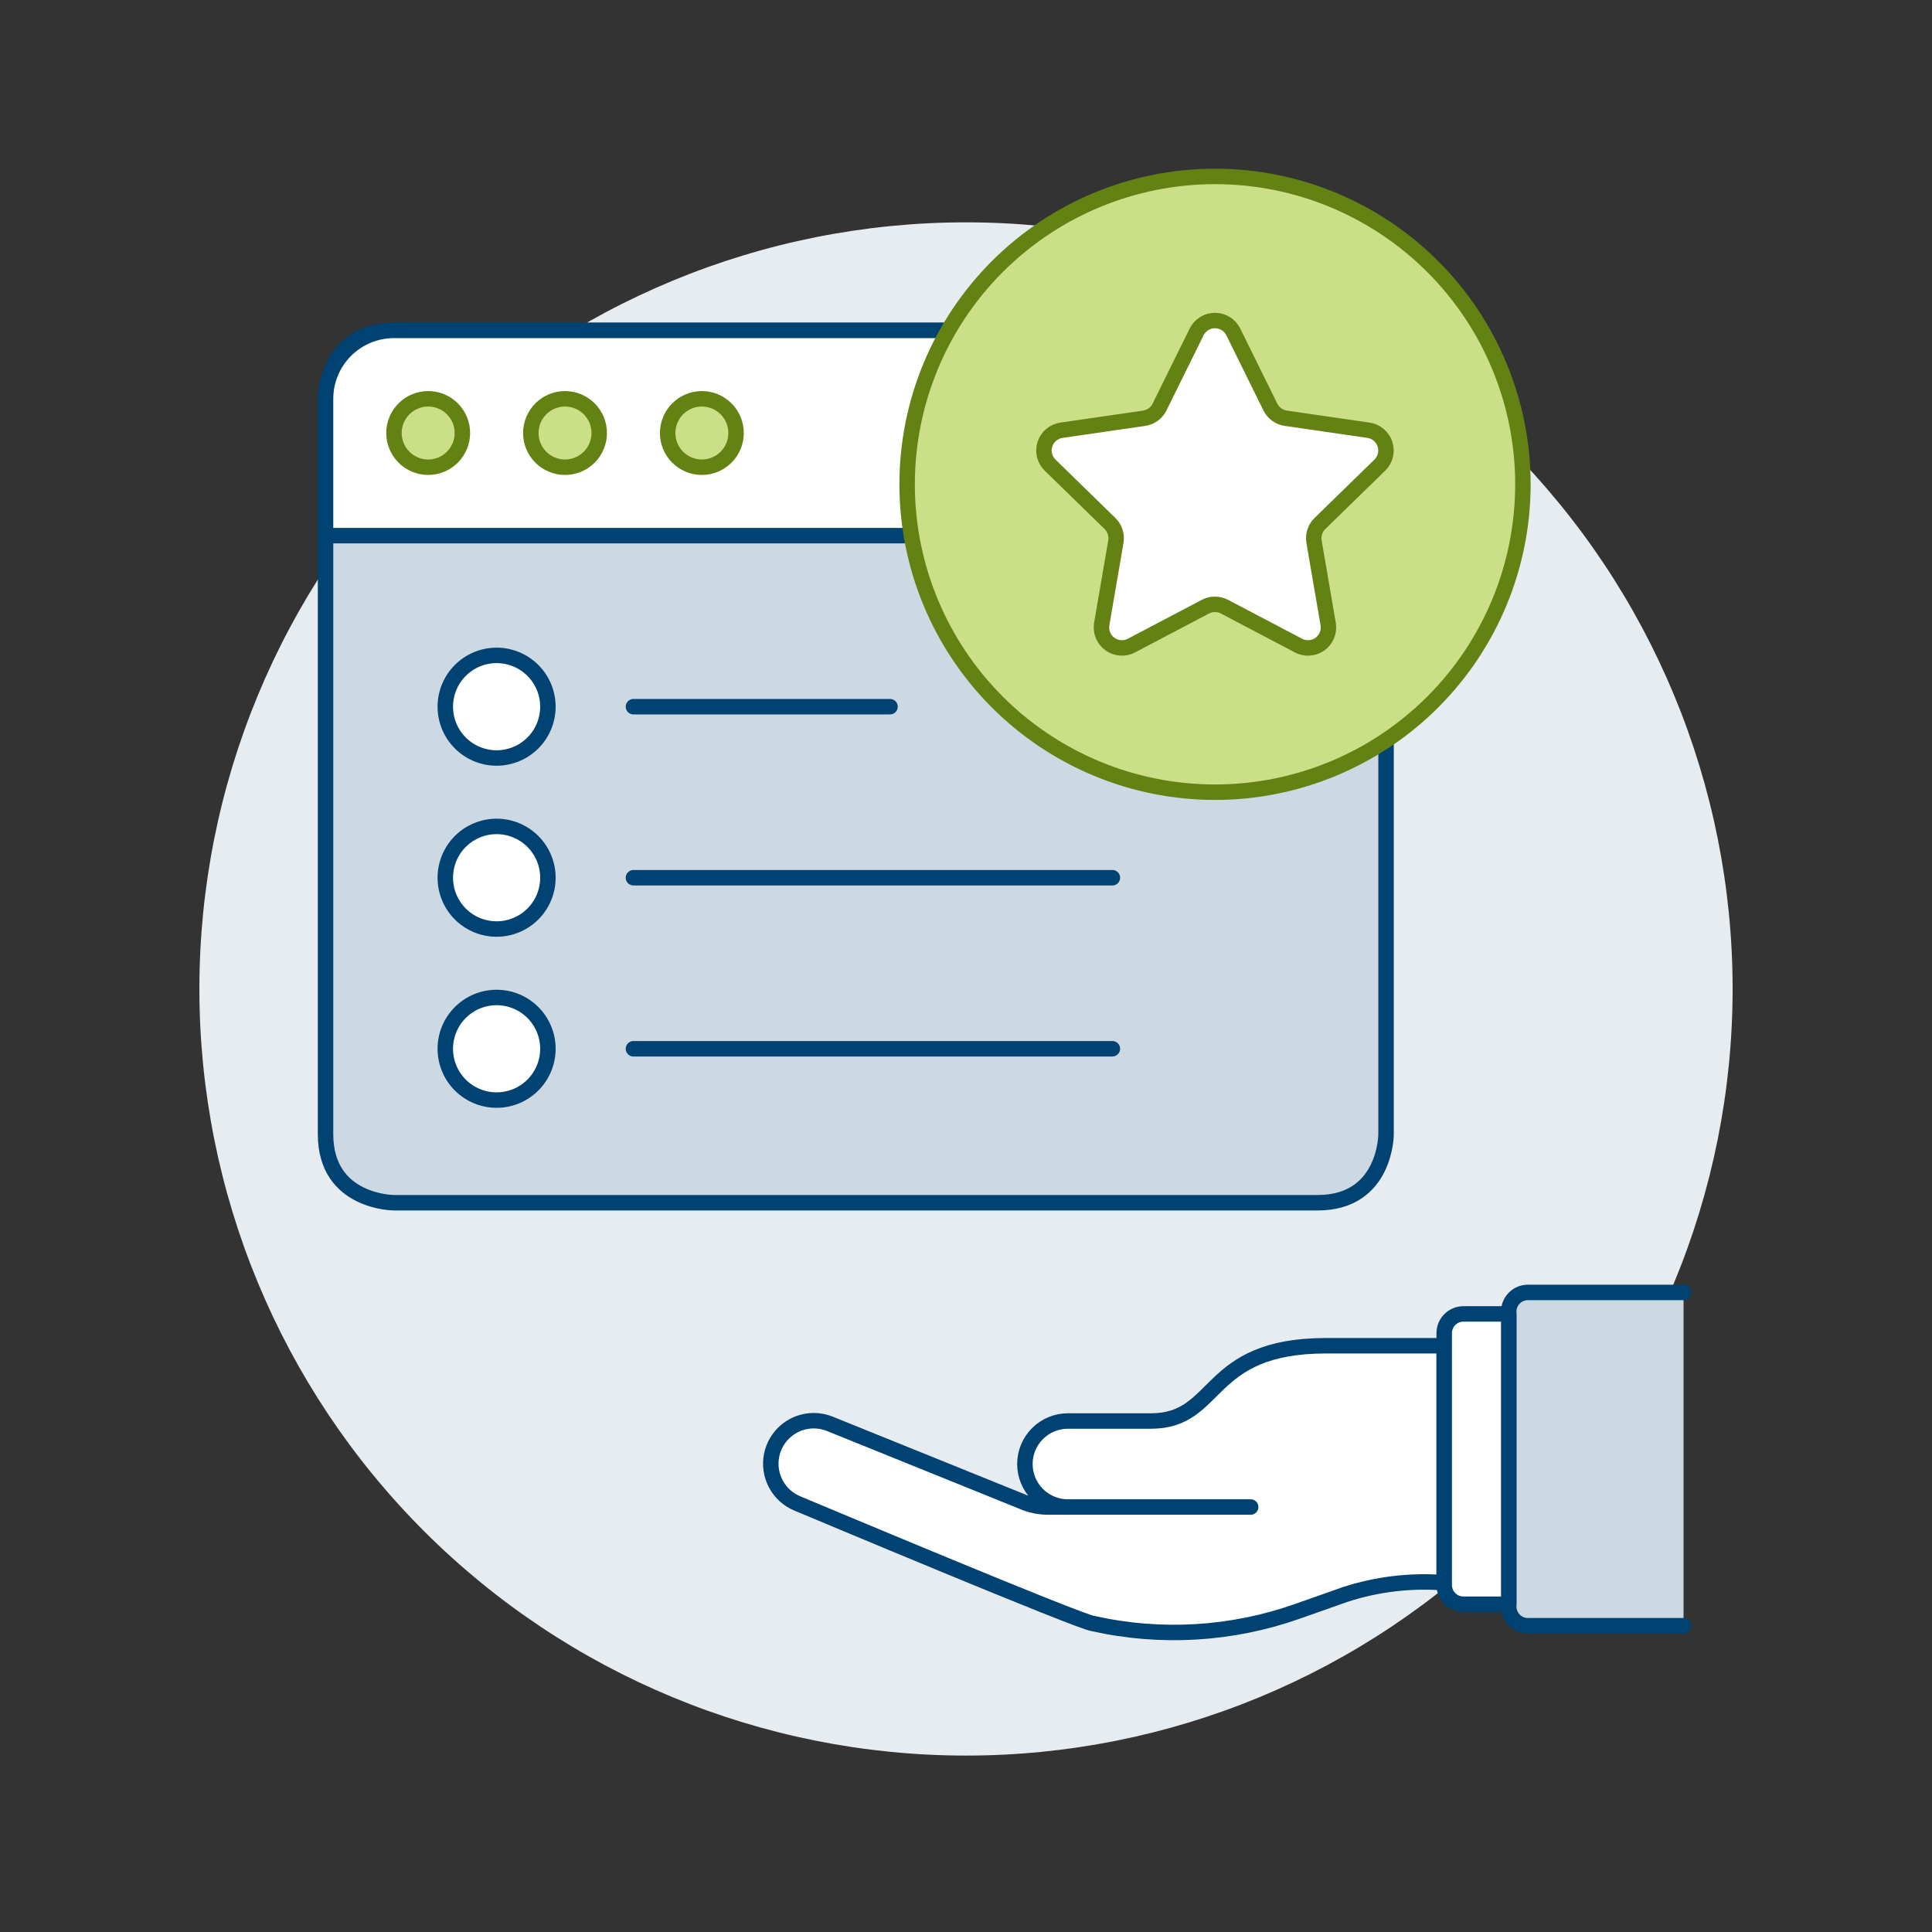 <?xml version="1.0" encoding="UTF-8"?>
<svg xmlns="http://www.w3.org/2000/svg" width="500" height="500" viewBox="0 0 500 500" fill="none">
  <rect x="0" y="0" width="500" height="500" fill="#333333" stroke="none"/>
  <g id="app-awarded-1-5">
    <path id="Vector" d="M51.6 255.942C51.6 308.561 72.502 359.025 109.71 396.232C146.917 433.439 197.381 454.342 250 454.342C302.619 454.342 353.082 433.439 390.29 396.232C427.497 359.025 448.4 308.561 448.4 255.942C448.4 203.323 427.497 152.859 390.29 115.652C353.082 78.445 302.619 57.542 250 57.542C197.381 57.542 146.917 78.445 109.71 115.652C72.502 152.859 51.6 203.323 51.6 255.942Z" fill="#E7ECF1"></path>
    <path id="Vector_2" d="M101.959 85.501H341.001C341.001 85.501 358.709 85.501 358.709 103.209V293.559C358.709 293.559 358.709 311.266 341.001 311.266H101.959C101.959 311.266 84.252 311.266 84.252 293.559V103.209C84.252 103.209 84.252 85.501 101.959 85.501Z" fill="#CCD9E2"></path>
    <path id="Vector_3" d="M101.959 85.501H341.001C341.001 85.501 358.709 85.501 358.709 103.209V293.559C358.709 293.559 358.709 311.266 341.001 311.266H101.959C101.959 311.266 84.252 311.266 84.252 293.559V103.209C84.252 103.209 84.252 85.501 101.959 85.501Z" stroke="#004272" stroke-width="4" stroke-linejoin="round"></path>
    <path id="Vector_4" d="M341.006 85.501H101.959C97.263 85.501 92.759 87.367 89.438 90.688C86.118 94.008 84.252 98.512 84.252 103.209V138.623H358.709V103.209C358.709 100.884 358.252 98.581 357.363 96.433C356.473 94.284 355.169 92.332 353.525 90.688C351.882 89.044 349.93 87.739 347.782 86.849C345.634 85.96 343.331 85.501 341.006 85.501Z" fill="white" stroke="#004272" stroke-width="4" stroke-linejoin="round"></path>
    <path id="Vector_5" d="M115.242 182.891C115.242 184.635 115.586 186.361 116.253 187.972C116.92 189.583 117.898 191.047 119.131 192.28C120.364 193.513 121.828 194.491 123.439 195.158C125.05 195.826 126.776 196.169 128.52 196.169C130.264 196.169 131.99 195.826 133.601 195.158C135.212 194.491 136.676 193.513 137.909 192.28C139.142 191.047 140.12 189.583 140.787 187.972C141.455 186.361 141.798 184.635 141.798 182.891C141.798 179.37 140.399 175.992 137.909 173.502C135.419 171.012 132.042 169.613 128.52 169.613C124.999 169.613 121.621 171.012 119.131 173.502C116.641 175.992 115.242 179.37 115.242 182.891Z" fill="white" stroke="#004272" stroke-width="4" stroke-linejoin="round"></path>
    <path id="Vector_6" d="M115.242 227.154C115.242 228.898 115.586 230.625 116.253 232.236C116.92 233.847 117.898 235.31 119.131 236.543C120.364 237.776 121.828 238.754 123.439 239.422C125.05 240.089 126.776 240.432 128.52 240.432C130.264 240.432 131.99 240.089 133.601 239.422C135.212 238.754 136.676 237.776 137.909 236.543C139.142 235.31 140.12 233.847 140.787 232.236C141.455 230.625 141.798 228.898 141.798 227.154C141.798 223.633 140.399 220.256 137.909 217.765C135.419 215.275 132.042 213.876 128.52 213.876C124.999 213.876 121.621 215.275 119.131 217.765C116.641 220.256 115.242 223.633 115.242 227.154Z" fill="white" stroke="#004272" stroke-width="4" stroke-linejoin="round"></path>
    <path id="Vector_7" d="M163.934 182.891H230.333M163.934 227.154H287.884" stroke="#004272" stroke-width="4" stroke-linecap="round" stroke-linejoin="round"></path>
    <path id="Vector_8" d="M115.242 271.422C115.242 273.166 115.586 274.893 116.253 276.504C116.92 278.115 117.898 279.578 119.131 280.811C120.364 282.044 121.828 283.022 123.439 283.69C125.05 284.357 126.776 284.7 128.52 284.7C130.264 284.7 131.99 284.357 133.601 283.69C135.212 283.022 136.676 282.044 137.909 280.811C139.142 279.578 140.12 278.115 140.787 276.504C141.455 274.893 141.798 273.166 141.798 271.422C141.798 267.901 140.399 264.524 137.909 262.034C135.419 259.543 132.042 258.145 128.52 258.145C124.999 258.145 121.621 259.543 119.131 262.034C116.641 264.524 115.242 267.901 115.242 271.422Z" fill="white" stroke="#004272" stroke-width="4" stroke-linejoin="round"></path>
    <path id="Vector_9" d="M163.934 271.422H287.884" stroke="#004272" stroke-width="4" stroke-linecap="round" stroke-linejoin="round"></path>
    <path id="Vector_10" d="M101.959 112.063C101.959 114.411 102.892 116.663 104.552 118.323C106.213 119.983 108.464 120.916 110.813 120.916C113.161 120.916 115.413 119.983 117.073 118.323C118.733 116.663 119.666 114.411 119.666 112.063C119.666 109.714 118.733 107.463 117.073 105.802C115.413 104.142 113.161 103.209 110.813 103.209C108.464 103.209 106.213 104.142 104.552 105.802C102.892 107.463 101.959 109.714 101.959 112.063Z" fill="#CBDF86" stroke="#648213" stroke-width="4" stroke-linejoin="round"></path>
    <path id="Vector_11" d="M137.373 112.063C137.373 114.411 138.306 116.663 139.966 118.323C141.627 119.983 143.879 120.916 146.227 120.916C148.575 120.916 150.827 119.983 152.487 118.323C154.147 116.663 155.08 114.411 155.08 112.063C155.08 109.714 154.147 107.463 152.487 105.802C150.827 104.142 148.575 103.209 146.227 103.209C143.879 103.209 141.627 104.142 139.966 105.802C138.306 107.463 137.373 109.714 137.373 112.063Z" fill="#CBDF86" stroke="#648213" stroke-width="4" stroke-linejoin="round"></path>
    <path id="Vector_12" d="M172.788 112.063C172.788 114.411 173.721 116.663 175.381 118.323C177.042 119.983 179.294 120.916 181.642 120.916C183.99 120.916 186.242 119.983 187.902 118.323C189.563 116.663 190.495 114.411 190.495 112.063C190.495 109.714 189.563 107.463 187.902 105.802C186.242 104.142 183.99 103.209 181.642 103.209C179.294 103.209 177.042 104.142 175.381 105.802C173.721 107.463 172.788 109.714 172.788 112.063Z" fill="#CBDF86" stroke="#648213" stroke-width="4" stroke-linejoin="round"></path>
    <path id="Vector_13" d="M234.763 125.34C234.763 146.473 243.158 166.741 258.101 181.684C273.044 196.627 293.312 205.023 314.445 205.023C335.578 205.023 355.846 196.627 370.789 181.684C385.732 166.741 394.128 146.473 394.128 125.34C394.128 104.207 385.732 83.939 370.789 68.996C355.846 54.053 335.578 45.658 314.445 45.658C293.312 45.658 273.044 54.053 258.101 68.996C243.158 83.939 234.763 104.207 234.763 125.34Z" fill="white"></path>
    <path id="Vector_14" d="M234.763 125.34C234.763 146.473 243.158 166.741 258.101 181.684C273.044 196.627 293.312 205.023 314.445 205.023C335.578 205.023 355.846 196.627 370.789 181.684C385.732 166.741 394.128 146.473 394.128 125.34C394.128 104.207 385.732 83.939 370.789 68.996C355.846 54.053 335.578 45.658 314.445 45.658C293.312 45.658 273.044 54.053 258.101 68.996C243.158 83.939 234.763 104.207 234.763 125.34Z" fill="#CBDF86" stroke="#648213" stroke-width="4" stroke-linejoin="round"></path>
    <path id="Vector_15" d="M319.192 85.933L328.77 105.342C329.148 106.109 329.707 106.773 330.398 107.278C331.089 107.782 331.892 108.112 332.738 108.238L354.16 111.348C355.138 111.49 356.055 111.903 356.81 112.54C357.565 113.176 358.127 114.012 358.432 114.951C358.737 115.89 358.773 116.896 358.536 117.854C358.299 118.813 357.799 119.686 357.092 120.375L341.592 135.483C340.978 136.083 340.519 136.823 340.253 137.64C339.988 138.456 339.925 139.324 340.069 140.171L343.73 161.499C343.897 162.472 343.788 163.473 343.416 164.387C343.044 165.302 342.424 166.095 341.625 166.675C340.826 167.256 339.881 167.601 338.896 167.672C337.911 167.744 336.926 167.538 336.051 167.079L316.891 157.005C316.131 156.606 315.286 156.398 314.428 156.398C313.57 156.398 312.725 156.606 311.966 157.005L292.81 167.079C291.936 167.537 290.95 167.743 289.966 167.671C288.981 167.6 288.035 167.254 287.236 166.674C286.437 166.094 285.816 165.301 285.444 164.387C285.071 163.473 284.961 162.472 285.127 161.499L288.788 140.171C288.932 139.324 288.869 138.456 288.603 137.64C288.338 136.823 287.879 136.083 287.265 135.483L271.765 120.375C271.058 119.686 270.557 118.812 270.321 117.853C270.084 116.894 270.121 115.888 270.427 114.949C270.732 114.01 271.294 113.174 272.05 112.538C272.805 111.902 273.724 111.49 274.701 111.348L296.118 108.238C296.965 108.112 297.768 107.782 298.459 107.278C299.15 106.773 299.708 106.109 300.087 105.342L309.669 85.933C310.103 85.039 310.779 84.285 311.622 83.758C312.464 83.23 313.437 82.951 314.431 82.951C315.424 82.951 316.398 83.23 317.24 83.758C318.082 84.285 318.759 85.039 319.192 85.933Z" fill="white" stroke="#648213" stroke-width="4" stroke-linecap="round" stroke-linejoin="round"></path>
    <path id="Vector_16" d="M210.608 367.676C212.068 367.677 213.514 367.965 214.864 368.524L265.014 388.796C267.006 389.603 269.135 390.018 271.284 390.016H276.372C273.421 390.016 270.59 388.843 268.502 386.756C266.415 384.668 265.242 381.837 265.242 378.885C265.242 375.934 266.415 373.103 268.502 371.015C270.59 368.928 273.421 367.755 276.372 367.755H297.889C315.814 367.755 311.623 348.277 343.154 348.277H373.762V409.608C365.083 408.927 356.355 409.967 348.079 412.668L335.749 417.018C318.769 423.009 300.446 424.1 282.875 420.168C279.73 419.925 209.393 390.353 206.347 389.088C203.969 388.102 202.005 386.322 200.792 384.052C199.579 381.781 199.19 379.159 199.693 376.634C200.195 374.109 201.557 371.836 203.548 370.202C205.538 368.569 208.033 367.676 210.608 367.676Z" fill="white"></path>
    <path id="Vector_17" d="M276.372 390.016H323.676" stroke="#004272" stroke-width="4" stroke-miterlimit="10" stroke-linecap="round"></path>
    <path id="Vector_18" d="M210.608 367.676C212.068 367.677 213.514 367.965 214.864 368.524L265.014 388.796C267.005 389.603 269.135 390.018 271.284 390.016H276.372C273.421 390.016 270.59 388.843 268.502 386.756C266.415 384.668 265.242 381.837 265.242 378.885C265.242 375.934 266.415 373.103 268.502 371.015C270.59 368.928 273.421 367.755 276.372 367.755H297.889C315.814 367.755 311.623 348.277 343.154 348.277H373.762V409.608C365.083 408.927 356.355 409.967 348.079 412.668L335.749 417.018C318.769 423.009 300.446 424.1 282.875 420.168C279.73 419.925 209.393 390.353 206.347 389.088C203.969 388.102 202.005 386.322 200.792 384.052C199.579 381.781 199.19 379.159 199.693 376.634C200.195 374.109 201.557 371.836 203.548 370.202C205.538 368.569 208.033 367.676 210.608 367.676Z" stroke="#004272" stroke-width="4" stroke-linecap="round" stroke-linejoin="round"></path>
    <path id="Vector_19" d="M395.417 420.738H435.702V334.479H395.417C394.102 334.479 392.84 335.001 391.91 335.931C390.98 336.861 390.457 338.123 390.457 339.439V415.778C390.457 417.093 390.98 418.355 391.91 419.285C392.84 420.215 394.102 420.738 395.417 420.738Z" fill="#CCD9E2"></path>
    <path id="Vector_20" d="M435.702 334.479H395.417C394.102 334.479 392.84 335.001 391.91 335.931C390.98 336.861 390.457 338.123 390.457 339.439V415.778C390.457 417.093 390.98 418.355 391.91 419.285C392.84 420.215 394.102 420.738 395.417 420.738H435.702" stroke="#004272" stroke-width="4" stroke-linecap="round" stroke-linejoin="round"></path>
    <path id="Vector_21" d="M390.457 415.168H378.722C377.406 415.168 376.145 414.646 375.214 413.715C374.284 412.785 373.762 411.524 373.762 410.208V345.004C373.762 343.688 374.284 342.427 375.214 341.497C376.145 340.566 377.406 340.044 378.722 340.044H390.457V415.168Z" fill="white" stroke="#004272" stroke-width="4" stroke-linecap="round" stroke-linejoin="round"></path>
  </g>
</svg>
